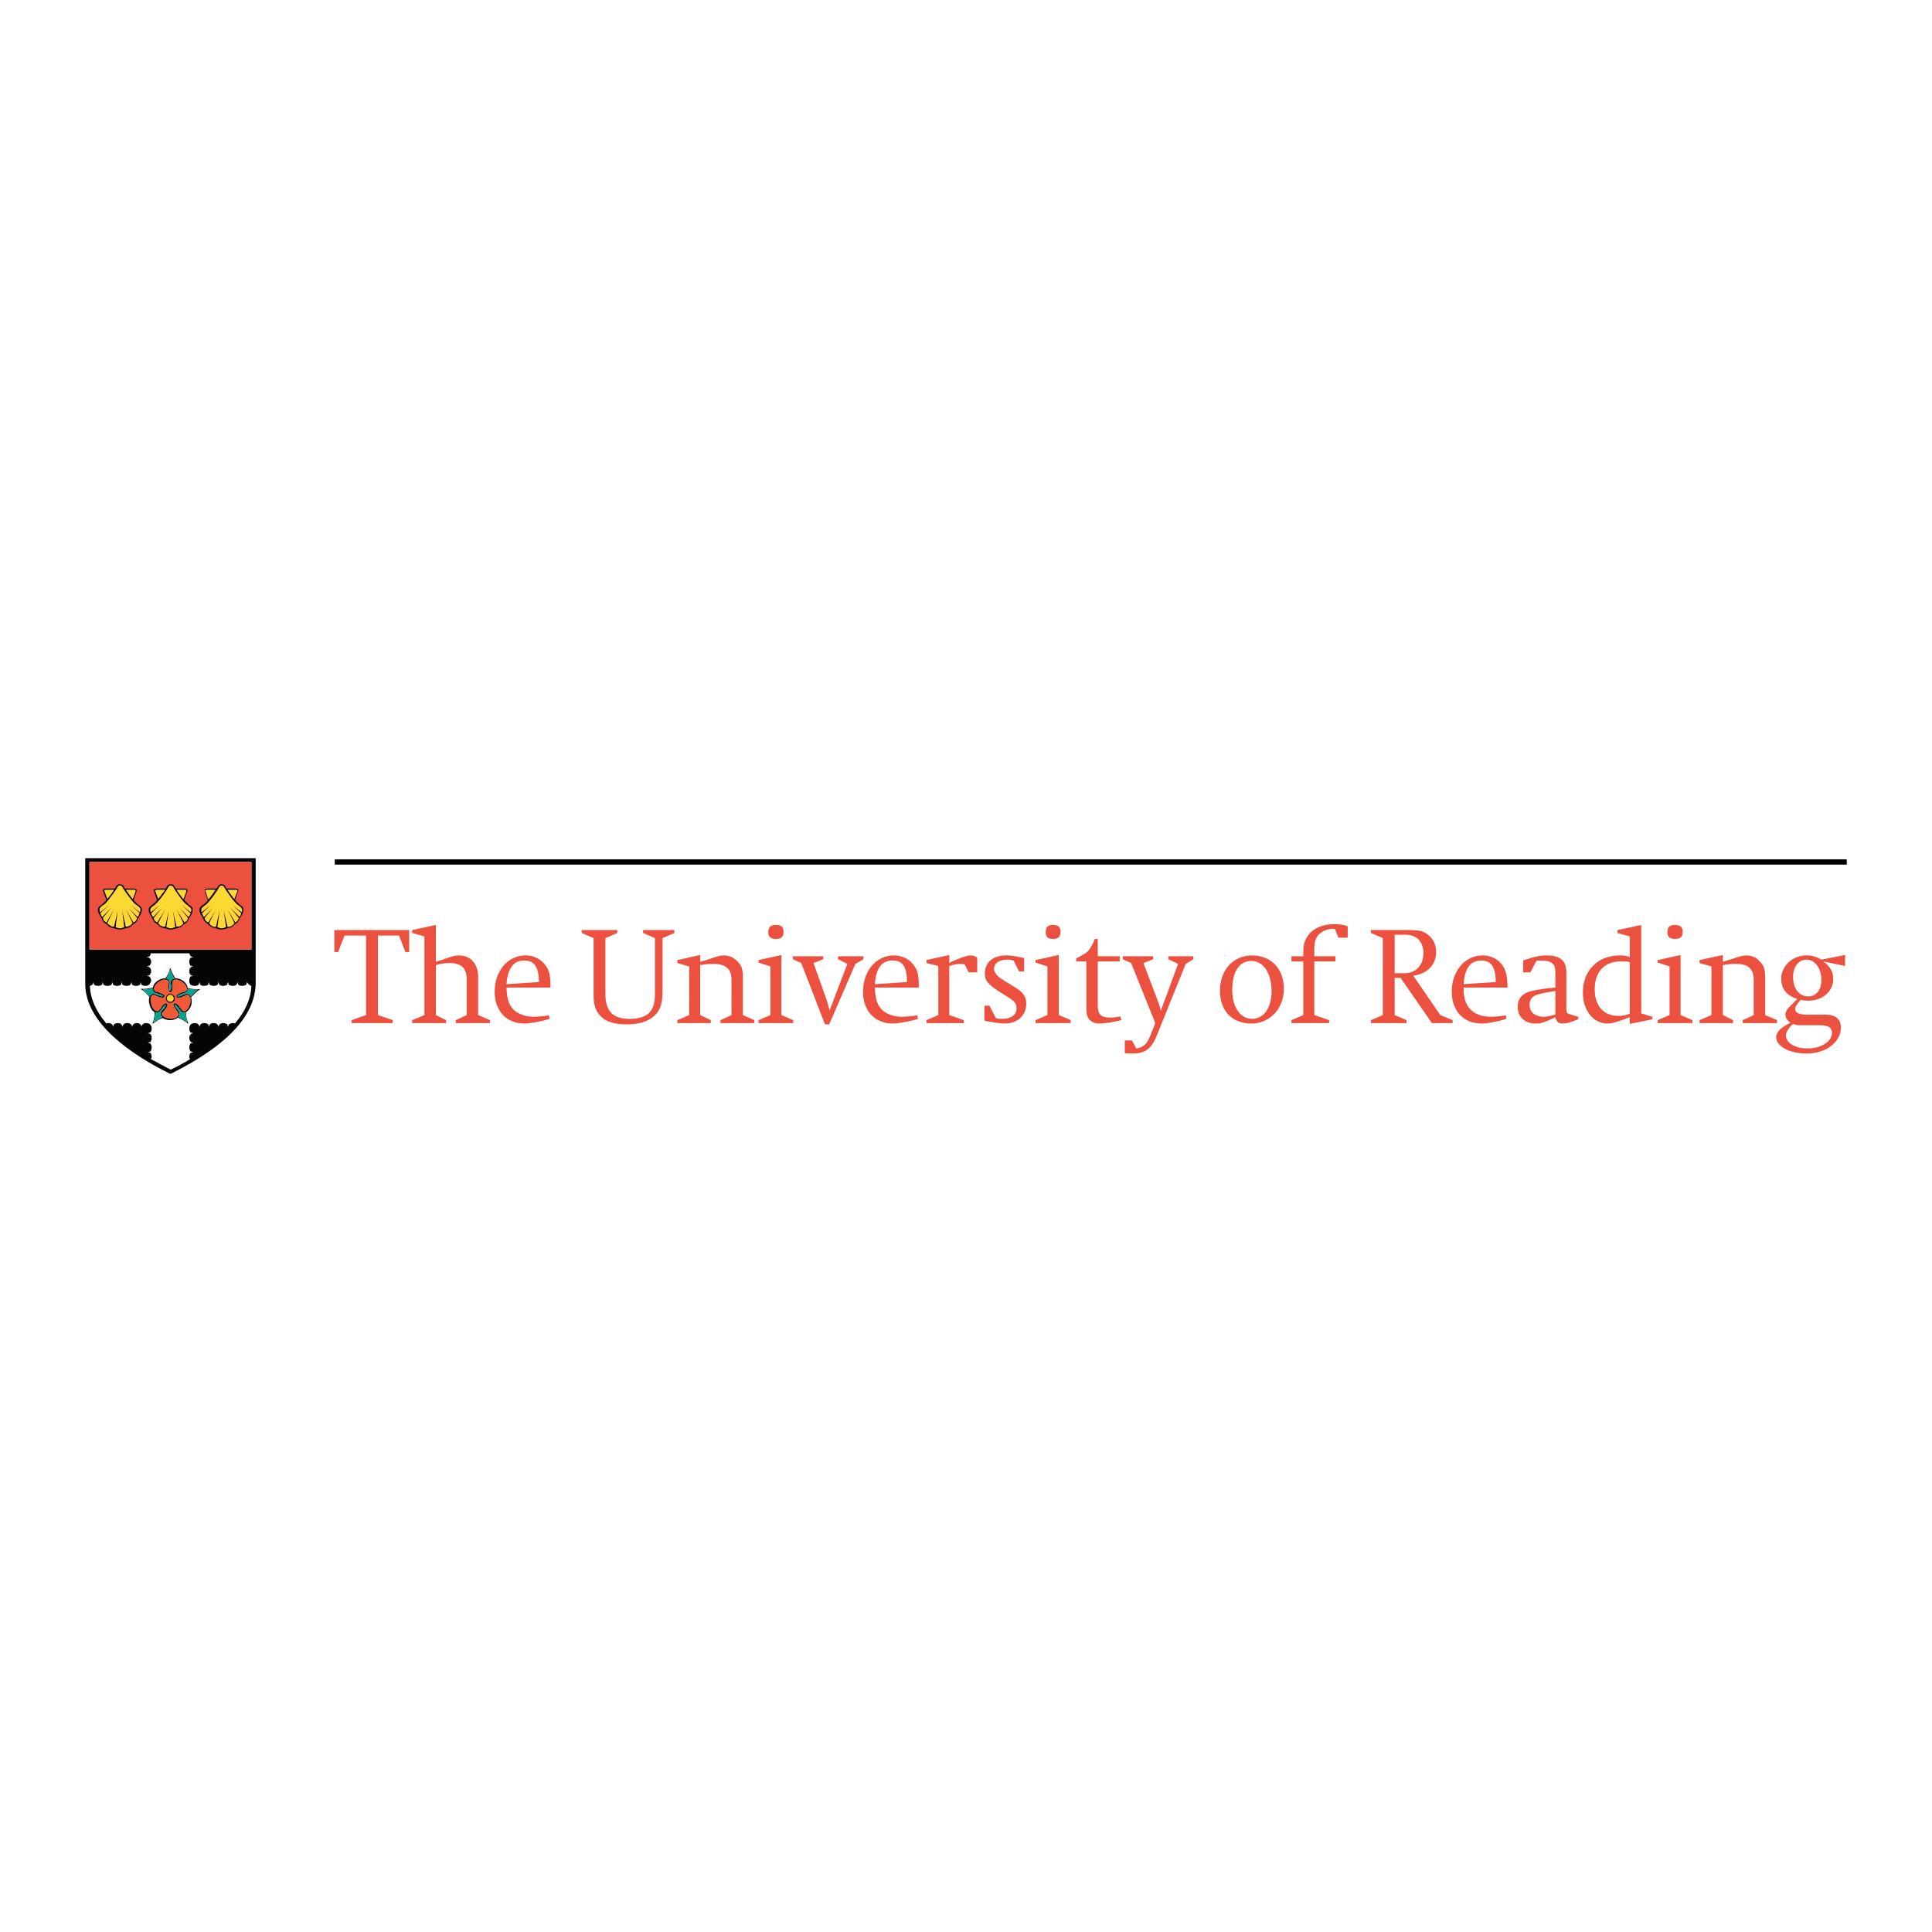 <?xml version="1.0" encoding="utf-8"?>
<!-- Generator: Adobe Illustrator 13.0.0, SVG Export Plug-In . SVG Version: 6.00 Build 14948)  -->
<!DOCTYPE svg PUBLIC "-//W3C//DTD SVG 1.0//EN" "http://www.w3.org/TR/2001/REC-SVG-20010904/DTD/svg10.dtd">
<svg version="1.0" id="Layer_1" xmlns="http://www.w3.org/2000/svg" xmlns:xlink="http://www.w3.org/1999/xlink" x="0px" y="0px"
	 width="192.756px" height="192.756px" viewBox="0 0 192.756 192.756" enable-background="new 0 0 192.756 192.756"
	 xml:space="preserve">
<g>
	<polygon fill-rule="evenodd" clip-rule="evenodd" fill="#FFFFFF" points="0,0 192.756,0 192.756,192.756 0,192.756 0,0 	"/>
	<polygon fill-rule="evenodd" clip-rule="evenodd" fill="#EB513E" points="36.522,101.273 36.522,93.34 34.371,93.34 33.737,94.985 
		33.357,94.985 33.357,92.791 40.826,92.791 40.826,94.985 40.447,94.985 39.814,93.34 37.704,93.34 37.704,101.273 39.181,101.779 
		39.181,102.074 35.088,102.074 35.088,101.779 36.522,101.273 	"/>
	<path fill-rule="evenodd" clip-rule="evenodd" fill="#EB513E" d="M41.122,102.074v-0.295l1.224-0.506v-7.849l-1.224-0.338v-0.295
		l2.363-0.506v3.671l0.253-0.084l0.548-0.169c0.802-0.295,1.139-0.379,1.519-0.379c1.139,0,1.899,0.844,1.899,2.11v3.84l1.182,0.506
		v0.295h-3.418v-0.295l1.097-0.506V97.77c0-1.181-0.506-1.687-1.772-1.687c-0.464,0-0.971,0.084-1.308,0.211v4.98l1.013,0.506v0.295
		H41.122L41.122,102.074z"/>
	<path fill-rule="evenodd" clip-rule="evenodd" fill="#EB513E" d="M54.92,98.529h-4.388c0.042,1.182,0.253,1.857,0.886,2.363
		c0.464,0.338,1.097,0.549,1.815,0.549c0.337,0,0.97-0.043,1.435-0.127l0.084-0.041l0.084,0.379
		c-0.802,0.254-1.941,0.465-2.532,0.465c-1.772,0-2.954-1.266-2.954-3.166c0-2.067,1.308-3.628,3.081-3.628
		c1.139,0,2.067,0.717,2.363,1.729C54.878,97.475,54.92,97.686,54.92,98.529L54.92,98.529z M53.781,97.98
		c-0.042-1.518-0.464-2.151-1.477-2.151c-1.055,0-1.646,0.759-1.772,2.362L53.781,97.98L53.781,97.98z"/>
	<path fill-rule="evenodd" clip-rule="evenodd" fill="#EB513E" d="M58.042,93.086v-0.295h3.544v0.295l-1.182,0.506v5.612
		c0,1.688,0.76,2.447,2.405,2.447c1.772,0,2.532-0.717,2.532-2.404v-5.655l-1.182-0.506v-0.295h3.123v0.295l-1.182,0.506v5.358
		c0,1.352-0.337,2.152-1.224,2.701c-0.633,0.379-1.308,0.549-2.321,0.549c-1.055,0-1.73-0.17-2.321-0.549
		c-0.717-0.549-1.013-1.182-1.013-2.363v-5.696L58.042,93.086L58.042,93.086z"/>
	<path fill-rule="evenodd" clip-rule="evenodd" fill="#EB513E" d="M67.579,102.074v-0.295l1.181-0.506V96.42l-1.181-0.337v-0.295
		l2.278-0.506v0.675l0.295-0.084c0.211-0.042,0.422-0.127,0.675-0.211c0.759-0.253,1.055-0.337,1.393-0.337
		c0.548,0,1.013,0.211,1.392,0.632c0.38,0.38,0.507,0.76,0.507,1.562v3.756l1.139,0.506v0.295h-3.376v-0.295l1.097-0.506V97.77
		c0-1.096-0.548-1.603-1.814-1.603c-0.422,0-0.886,0.042-1.308,0.126v4.98l1.055,0.506v0.295H67.579L67.579,102.074z"/>
	<path fill-rule="evenodd" clip-rule="evenodd" fill="#EB513E" d="M75.681,102.074v-0.295l1.182-0.506V96.42l-1.182-0.38v-0.253
		l2.279-0.506v5.993l1.181,0.506v0.295H75.681L75.681,102.074z M76.651,93.002c0-0.506,0.253-0.717,0.759-0.717
		c0.549,0,0.76,0.211,0.76,0.675c0,0.506-0.211,0.717-0.76,0.717C76.904,93.677,76.651,93.466,76.651,93.002L76.651,93.002z"/>
	<path fill-rule="evenodd" clip-rule="evenodd" fill="#EB513E" d="M82.306,102.201l-2.363-6.119l-0.844-0.38v-0.295h3.038v0.295
		l-0.971,0.38l1.14,3.207c0.253,0.676,0.295,0.887,0.464,1.52l1.772-4.642l-0.928-0.464v-0.295h2.532v0.295l-0.802,0.464
		l-2.616,6.034H82.306L82.306,102.201z"/>
	<path fill-rule="evenodd" clip-rule="evenodd" fill="#EB513E" d="M91.673,98.529h-4.388c0.042,1.182,0.253,1.857,0.886,2.363
		c0.464,0.338,1.055,0.549,1.814,0.549c0.337,0,0.971-0.043,1.435-0.127l0.084-0.041l0.084,0.379
		c-0.801,0.254-1.941,0.465-2.531,0.465c-1.772,0-2.954-1.266-2.954-3.166c0-2.067,1.308-3.628,3.08-3.628
		c1.139,0,2.068,0.717,2.363,1.729C91.631,97.475,91.673,97.686,91.673,98.529L91.673,98.529z M90.492,97.98
		c0-1.518-0.422-2.151-1.435-2.151c-1.097,0-1.646,0.759-1.772,2.362L90.492,97.98L90.492,97.98z"/>
	<path fill-rule="evenodd" clip-rule="evenodd" fill="#EB513E" d="M92.433,102.074v-0.295l1.182-0.506v-4.896l-1.182-0.295v-0.295
		l2.279-0.506v0.802l0.211-0.127c0.97-0.421,1.561-0.632,1.941-0.632c0.211,0,0.422,0.084,0.633,0.211v1.477h-0.844l-0.422-0.802
		c-0.169-0.042-0.338-0.042-0.422-0.042c-0.337,0-0.717,0.084-1.097,0.211v4.896l1.435,0.506v0.295H92.433L92.433,102.074z"/>
	<path fill-rule="evenodd" clip-rule="evenodd" fill="#EB513E" d="M98.214,101.82v-1.477h0.506l0.633,1.225
		c0.254,0.084,0.338,0.084,0.591,0.084c0.929,0,1.478-0.379,1.478-1.055c0-0.422-0.169-0.676-0.76-1.055l-1.267-0.803
		c-0.844-0.59-1.139-0.928-1.139-1.604c0-1.097,0.802-1.813,2.109-1.813c0.465,0,1.013,0.084,1.772,0.253h0.042v1.35h-0.506
		l-0.549-1.097c-0.253-0.042-0.338-0.085-0.591-0.085c-0.844,0-1.351,0.338-1.351,0.929c0,0.379,0.296,0.717,0.887,1.096
		l1.097,0.676c0.929,0.549,1.224,0.971,1.224,1.688c0,1.182-0.886,1.984-2.151,1.984c-0.422,0-1.224-0.127-1.899-0.254
		L98.214,101.82L98.214,101.82z"/>
	<path fill-rule="evenodd" clip-rule="evenodd" fill="#EB513E" d="M103.319,102.074v-0.295l1.182-0.506V96.42l-1.182-0.38v-0.253
		l2.321-0.506v5.993l1.181,0.506v0.295H103.319L103.319,102.074z M104.332,93.002c0-0.506,0.211-0.717,0.718-0.717
		c0.548,0,0.759,0.211,0.759,0.675c0,0.506-0.211,0.717-0.759,0.717C104.543,93.677,104.332,93.466,104.332,93.002L104.332,93.002z"
		/>
	<path fill-rule="evenodd" clip-rule="evenodd" fill="#EB513E" d="M108.383,95.914h-1.013v-0.295
		c0.507-0.253,1.013-0.549,1.182-0.718c0.042-0.042,0.127-0.168,0.295-0.422c0.127-0.211,0.254-0.464,0.338-0.675
		c0,0,0-0.084,0.042-0.127h0.296v1.73h2.193v0.507h-2.193v4.389c0,0.885,0.295,1.223,1.224,1.223c0.38,0,0.675-0.041,1.013-0.127
		l0.126,0.381c-0.844,0.211-1.771,0.338-2.151,0.338c-0.887,0-1.351-0.465-1.351-1.436V95.914L108.383,95.914z"/>
	<path fill-rule="evenodd" clip-rule="evenodd" fill="#EB513E" d="M115.261,102.074l-2.405-5.992l-0.844-0.38v-0.295h3.038v0.295
		l-0.971,0.38l1.267,3.333c0.042,0.084,0.084,0.254,0.168,0.465c0.169,0.422,0.211,0.547,0.296,0.971l1.729-4.685l-0.97-0.464
		v-0.295h2.489v0.295l-0.76,0.464l-2.911,7.216c-0.507,1.266-1.182,1.73-2.405,1.73c-0.211,0-0.507,0-0.718-0.043h-0.042v-1.266
		h0.718l0.422,0.801l0.253-0.041c0.591-0.211,0.844-0.465,1.182-1.309L115.261,102.074L115.261,102.074z"/>
	<path fill-rule="evenodd" clip-rule="evenodd" fill="#EB513E" d="M121.717,98.867c0-2.109,1.309-3.544,3.249-3.544
		c1.899,0.042,3.123,1.35,3.123,3.333c0,1.984-1.393,3.461-3.249,3.461C122.94,102.117,121.717,100.852,121.717,98.867
		L121.717,98.867z M122.94,98.783c0,1.688,0.802,2.869,1.983,2.869s1.941-1.139,1.941-2.742c0-1.814-0.802-3.039-2.025-3.039
		C123.658,95.872,122.94,96.926,122.94,98.783L122.94,98.783z"/>
	<path fill-rule="evenodd" clip-rule="evenodd" fill="#EB513E" d="M131.127,95.914v5.359l1.477,0.506v0.295h-3.756v-0.295
		l1.182-0.506v-5.359h-1.182v-0.507h1.182v-0.548c0-1.604,1.224-2.658,3.123-2.658c0.506,0,1.013,0.084,1.308,0.21v1.14h-0.928
		l-0.338-0.844c-0.084-0.042-0.169-0.042-0.211-0.042c-0.464,0-0.929,0.169-1.224,0.422c-0.422,0.295-0.633,0.76-0.633,1.562v0.759
		h2.109v0.507H131.127L131.127,95.914z"/>
	<path fill-rule="evenodd" clip-rule="evenodd" fill="#EB513E" d="M139.144,97.559v3.715l1.182,0.506v0.295h-3.544v-0.295
		l1.182-0.506v-7.681l-1.182-0.506v-0.295h3.713c1.14,0,1.52,0.084,2.025,0.506c0.507,0.422,0.76,0.971,0.76,1.688
		c0,1.266-0.844,2.151-2.278,2.362l2.7,3.926l1.224,0.506v0.295h-2.067l-3.123-4.516H139.144L139.144,97.559z M139.144,97.096h1.014
		c1.097,0,1.856-0.802,1.856-1.984c0-1.181-0.676-1.856-1.814-1.856h-1.056V97.096L139.144,97.096z"/>
	<path fill-rule="evenodd" clip-rule="evenodd" fill="#EB513E" d="M150.41,98.529h-4.388c0,1.182,0.253,1.857,0.886,2.363
		c0.422,0.338,1.055,0.549,1.814,0.549c0.295,0,0.971-0.043,1.435-0.127l0.084-0.041l0.043,0.379
		c-0.76,0.254-1.899,0.465-2.49,0.465c-1.771,0-2.953-1.266-2.953-3.166c0-2.067,1.308-3.628,3.08-3.628
		c1.14,0,2.067,0.717,2.32,1.729C150.368,97.475,150.368,97.686,150.41,98.529L150.41,98.529z M149.229,97.98
		c0-1.518-0.465-2.151-1.436-2.151c-1.097,0-1.646,0.759-1.771,2.362L149.229,97.98L149.229,97.98z"/>
	<path fill-rule="evenodd" clip-rule="evenodd" fill="#EB513E" d="M151.972,97.011v-1.224h0.127
		c0.928-0.337,1.604-0.464,2.236-0.464c1.308,0,1.94,0.548,1.94,1.646v3.713c0,0.379,0.043,0.422,0.465,0.549l0.717,0.211v0.254
		l-0.928,0.336c-0.169,0.043-0.465,0.086-0.634,0.086c-0.421,0-0.59-0.17-0.717-0.633l-0.253,0.125l-0.465,0.211
		c-0.337,0.127-0.548,0.211-0.59,0.211c-0.211,0.086-0.422,0.086-0.676,0.086c-1.055,0-1.772-0.676-1.772-1.646
		c0-0.844,0.465-1.393,1.393-1.604c0.507-0.127,1.393-0.252,2.363-0.338v-1.519c0-0.886-0.38-1.181-1.477-1.181
		c-0.169,0-0.212,0-0.422,0.042l-0.591,1.139H151.972L151.972,97.011z M155.179,98.867c-0.591,0.084-1.013,0.17-1.562,0.295
		c-0.717,0.17-1.013,0.508-1.013,1.098c0,0.717,0.549,1.182,1.393,1.182c0.296,0,0.507-0.043,0.971-0.168l0.211-0.043V98.867
		L155.179,98.867z"/>
	<path fill-rule="evenodd" clip-rule="evenodd" fill="#EB513E" d="M162.605,102.158v-0.674c-1.309,0.506-1.772,0.633-2.236,0.633
		c-1.393,0-2.447-1.309-2.447-3.08c0-2.195,1.477-3.714,3.671-3.714c0.464,0,0.675,0.042,1.013,0.168v-2.067l-1.224-0.338v-0.295
		l2.362-0.506v8.819l1.098,0.338v0.254L162.605,102.158L162.605,102.158z M162.605,95.998c-0.253-0.084-0.507-0.084-0.887-0.084
		c-1.646,0-2.615,1.055-2.615,2.785c0,1.645,0.886,2.658,2.362,2.658c0.338,0,0.676-0.043,1.14-0.211V95.998L162.605,95.998z"/>
	<path fill-rule="evenodd" clip-rule="evenodd" fill="#EB513E" d="M165.391,102.074v-0.295l1.182-0.506V96.42l-1.182-0.38v-0.253
		l2.278-0.506v5.993l1.182,0.506v0.295H165.391L165.391,102.074z M166.361,93.002c0-0.506,0.211-0.717,0.717-0.717
		c0.591,0,0.802,0.211,0.802,0.675c0,0.506-0.211,0.717-0.76,0.717C166.572,93.677,166.361,93.466,166.361,93.002L166.361,93.002z"
		/>
	<path fill-rule="evenodd" clip-rule="evenodd" fill="#EB513E" d="M169.567,102.074v-0.295l1.182-0.506V96.42l-1.182-0.337v-0.295
		l2.321-0.506v0.675l0.253-0.084c0.211-0.042,0.464-0.127,0.718-0.211c0.717-0.253,1.013-0.337,1.392-0.337
		c0.549,0,1.014,0.211,1.351,0.632c0.38,0.38,0.507,0.76,0.507,1.562v3.756l1.182,0.506v0.295h-3.418v-0.295l1.097-0.506V97.77
		c0-1.096-0.549-1.603-1.772-1.603c-0.464,0-0.928,0.042-1.308,0.126v4.98l1.013,0.506v0.295H169.567L169.567,102.074z"/>
	<path fill-rule="evenodd" clip-rule="evenodd" fill="#EB513E" d="M184.083,95.281v1.097l-2.194-0.464
		c0.676,0.464,1.013,1.012,1.013,1.771c0,1.225-1.055,2.152-2.489,2.152c-0.253,0-0.422,0-0.76-0.084
		c-0.379,0.422-0.548,0.717-0.548,0.928c0,0.338,0.38,0.549,1.097,0.549h1.856c1.098,0,1.604,0.422,1.604,1.309
		c0,1.434-1.477,2.574-3.418,2.574c-1.688,0-3.038-0.719-3.038-1.646c0-0.506,0.507-0.971,1.435-1.436
		c-0.38-0.252-0.506-0.506-0.506-0.801s0.169-0.59,0.76-1.139l0.253-0.254l0.168-0.168c-1.055-0.338-1.603-1.014-1.603-2.025
		c0-1.267,1.139-2.321,2.489-2.321c0.591,0,1.013,0.126,1.519,0.421L184.083,95.281L184.083,95.281z M178.894,97.434
		c0,1.182,0.591,1.982,1.519,1.982c0.76,0,1.308-0.633,1.308-1.646c0-1.139-0.632-2.025-1.477-2.025
		C179.441,95.745,178.894,96.462,178.894,97.434L178.894,97.434z M178.894,102.158c-0.38,0.297-0.718,0.844-0.718,1.141
		c0,0.758,0.929,1.307,2.152,1.307c1.35,0,2.447-0.674,2.447-1.561c0-0.549-0.38-0.76-1.309-0.76h-1.982
		C179.23,102.285,179.146,102.242,178.894,102.158L178.894,102.158z"/>
	<path fill-rule="evenodd" clip-rule="evenodd" fill="#040606" d="M8.504,85.618V98.15c0,3.924,4.558,7.047,8.397,8.945l0.127,0.043
		l0.084-0.043c5.57-2.785,8.355-5.781,8.397-8.988v-12.49H8.504L8.504,85.618z M8.926,85.998h16.161c0,0,0,5.274,0,8.735H8.926
		V85.998L8.926,85.998z M23.23,102.074c-0.168,0-0.295,0.043-0.422,0.168c0,0-0.042,0.17-0.084,0.213
		c0-0.043-0.042-0.213-0.042-0.254c-0.127-0.084-0.253-0.127-0.422-0.127c-0.168,0-0.295,0.043-0.38,0.168
		c-0.042,0-0.042,0.17-0.084,0.213c0-0.043-0.042-0.213-0.084-0.213c-0.084-0.125-0.211-0.168-0.38-0.168
		c-0.168,0-0.337,0.043-0.422,0.168c-0.042,0-0.042,0.17-0.084,0.213c0-0.043-0.042-0.213-0.042-0.254
		c-0.126-0.084-0.253-0.127-0.422-0.127c-0.169,0-0.295,0.043-0.38,0.168c-0.042,0-0.042,0.17-0.084,0.213
		c0-0.043-0.042-0.213-0.084-0.213c-0.084-0.125-0.211-0.168-0.379-0.168c-0.169,0-0.338,0.043-0.422,0.168
		c-0.126,0.127-0.126,0.297-0.126,0.338c0,0.043,0,0.043,0,0.043c0,0.168,0.042,0.295,0.126,0.379
		c0.042,0.043,0.211,0.043,0.253,0.086c-0.042,0-0.211,0.041-0.211,0.084c-0.127,0.084-0.169,0.211-0.169,0.379
		c0,0.17,0.042,0.295,0.169,0.422c0,0,0.168,0.043,0.211,0.043c-0.042,0.041-0.211,0.041-0.253,0.084
		c-0.084,0.127-0.126,0.254-0.126,0.381c0,0.168,0.042,0.295,0.126,0.42c0.042,0,0.211,0.043,0.253,0.086
		c-0.042,0-0.211,0.041-0.211,0.041c-0.127,0.086-0.169,0.254-0.169,0.422c0,0.086,0.042,0.17,0.084,0.211
		c-0.591,0.381-1.224,0.719-1.941,1.055c-0.633-0.336-1.308-0.674-1.983-1.055c0.042-0.084,0.084-0.125,0.084-0.211
		c0-0.168-0.042-0.295-0.127-0.422c-0.042,0-0.211-0.041-0.253-0.041c0.042-0.043,0.211-0.043,0.253-0.086
		c0.084-0.084,0.127-0.252,0.127-0.379c0-0.168-0.042-0.295-0.127-0.422c-0.042,0-0.211-0.043-0.253-0.084
		c0.042,0,0.211-0.043,0.253-0.043c0.084-0.127,0.127-0.252,0.127-0.422c0-0.168-0.042-0.295-0.127-0.379
		c-0.042-0.043-0.211-0.084-0.253-0.084c0.042-0.043,0.211-0.043,0.253-0.086c0.084-0.084,0.127-0.211,0.127-0.379c0,0,0,0,0-0.043
		c0-0.041,0-0.211-0.127-0.338c-0.084-0.125-0.253-0.168-0.421-0.168c-0.169,0-0.295,0.043-0.38,0.168
		c-0.042,0-0.084,0.17-0.084,0.213c0-0.043-0.042-0.213-0.084-0.213c-0.084-0.125-0.211-0.168-0.38-0.168s-0.295,0.043-0.38,0.168
		c-0.042,0-0.084,0.17-0.084,0.213c-0.042-0.043-0.042-0.213-0.084-0.213c-0.084-0.125-0.253-0.168-0.422-0.168
		s-0.295,0.043-0.38,0.168c-0.042,0-0.084,0.17-0.084,0.213c-0.042-0.043-0.042-0.213-0.084-0.213
		c-0.084-0.125-0.211-0.168-0.38-0.168c-0.168,0-0.295,0.043-0.422,0.168c0,0-0.042,0.17-0.042,0.213
		c-0.042-0.043-0.042-0.213-0.084-0.213c-0.084-0.125-0.253-0.168-0.422-0.168c-0.084,0-0.126,0-0.169,0.043
		c-0.971-1.141-1.604-2.406-1.646-3.756c0.126-0.043,0.211-0.084,0.253-0.127c0.042-0.043,0.084-0.211,0.084-0.254
		c0,0.043,0.042,0.211,0.084,0.254c0.084,0.084,0.211,0.127,0.38,0.127c0.168,0,0.295-0.043,0.422-0.127
		c0-0.043,0.042-0.211,0.042-0.254c0.042,0.043,0.042,0.211,0.084,0.254c0.084,0.084,0.253,0.127,0.422,0.127
		c0.168,0,0.295-0.043,0.379-0.127c0.042-0.043,0.084-0.211,0.084-0.254c0.042,0.043,0.042,0.211,0.084,0.254
		c0.084,0.084,0.211,0.127,0.379,0.127c0.169,0,0.295-0.043,0.422-0.127c0-0.043,0.042-0.211,0.042-0.254
		c0.042,0.043,0.042,0.211,0.084,0.254c0.084,0.084,0.253,0.127,0.422,0.127c0.169,0,0.295-0.043,0.38-0.127
		c0.042-0.043,0.084-0.211,0.084-0.254c0.042,0.043,0.042,0.211,0.084,0.254c0.084,0.084,0.211,0.127,0.38,0.127
		c0.169,0,0.295-0.043,0.422-0.127c0-0.043,0.042-0.211,0.042-0.254c0.042,0.043,0.042,0.211,0.084,0.254
		c0.084,0.084,0.253,0.127,0.422,0.127c0.38,0,0.506-0.338,0.548-0.506l0,0c0-0.17-0.084-0.338-0.168-0.422
		c-0.042-0.043-0.211-0.043-0.253-0.086c0.042,0,0.211-0.041,0.253-0.041c0.084-0.127,0.168-0.254,0.168-0.422
		c0-0.169-0.084-0.295-0.168-0.38c-0.042-0.042-0.211-0.084-0.253-0.084c0.042-0.042,0.211-0.042,0.253-0.084
		c0.084-0.084,0.168-0.211,0.168-0.38c0-0.168-0.084-0.295-0.168-0.379c-0.042-0.042-0.211-0.084-0.253-0.084
		c0.042-0.042,0.211-0.042,0.253-0.084c0.084-0.084,0.126-0.168,0.126-0.295h3.84c0.042,0.127,0.084,0.211,0.169,0.295
		c0,0.042,0.168,0.042,0.211,0.084c-0.042,0-0.211,0.042-0.253,0.084c-0.084,0.084-0.126,0.211-0.126,0.379
		c0,0.169,0.042,0.295,0.126,0.38c0.042,0.042,0.211,0.042,0.253,0.084c-0.042,0-0.211,0.042-0.211,0.084
		c-0.127,0.084-0.169,0.211-0.169,0.38c0,0.168,0.042,0.295,0.169,0.422c0,0,0.168,0.041,0.211,0.041
		c-0.042,0.043-0.211,0.043-0.253,0.086c-0.084,0.084-0.126,0.252-0.126,0.422l0,0c0,0.041,0,0.252,0.126,0.379
		c0.084,0.084,0.253,0.127,0.422,0.127c0.168,0,0.295-0.043,0.379-0.127c0.042-0.043,0.084-0.211,0.084-0.254
		c0.042,0.043,0.042,0.211,0.084,0.254c0.084,0.084,0.211,0.127,0.38,0.127c0.168,0,0.295-0.043,0.422-0.127
		c0-0.043,0.042-0.211,0.042-0.254c0.042,0.043,0.042,0.211,0.084,0.254c0.126,0.084,0.253,0.127,0.422,0.127
		c0.169,0,0.295-0.043,0.38-0.127c0.042-0.043,0.084-0.211,0.084-0.254c0.042,0.043,0.042,0.211,0.084,0.254
		c0.085,0.084,0.211,0.127,0.38,0.127c0.169,0,0.295-0.043,0.422-0.127c0-0.043,0.042-0.211,0.084-0.254
		c0,0.043,0.042,0.211,0.042,0.254c0.126,0.084,0.253,0.127,0.422,0.127c0.169,0,0.295-0.043,0.38-0.127
		c0.042-0.043,0.084-0.211,0.084-0.254c0.042,0.043,0.042,0.211,0.085,0.254c0.084,0.084,0.21,0.127,0.379,0.127
		s0.295-0.043,0.422-0.127c0.042-0.043,0.042-0.211,0.084-0.254c0.042,0.127,0.211,0.338,0.422,0.381
		c-0.042,1.266-0.591,2.531-1.646,3.756C23.399,102.074,23.315,102.074,23.23,102.074L23.23,102.074z"/>
	
		<path fill-rule="evenodd" clip-rule="evenodd" fill="#F15A37" stroke="#000000" stroke-width="1.640000e-04" stroke-miterlimit="2.613" d="
		M18.969,100.176c-0.126,0.379-0.338,0.717-0.591,0.717c-0.126,0-0.168-0.041-0.211-0.084c-0.042-0.043-0.084-0.084-0.126-0.168
		c-0.042-0.043-0.084-0.127-0.169-0.213c-0.042-0.084-0.337-0.422-0.506-0.295s0.084,0.422,0.169,0.508
		c0.042,0.084,0.084,0.168,0.126,0.211c0.084,0.084,0.084,0.125,0.126,0.209c0.042,0.043,0.084,0.086,0.042,0.17
		c-0.084,0.295-0.464,0.422-0.802,0.422c-0.422-0.043-0.802-0.211-0.886-0.422c0-0.127,0-0.17,0.042-0.211
		c0.084-0.084,0.084-0.084,0.169-0.168c0.042-0.043,0.084-0.127,0.169-0.211c0.042-0.086,0.295-0.381,0.126-0.508
		c-0.169-0.127-0.422,0.211-0.506,0.295c-0.042,0.086-0.084,0.17-0.126,0.213c-0.084,0.084-0.084,0.125-0.127,0.168
		c-0.042,0.043-0.084,0.084-0.211,0.084c-0.253,0-0.506-0.338-0.591-0.717c-0.084-0.381-0.126-0.76,0.127-0.887
		c0.084-0.041,0.168-0.041,0.211-0.041c0.084,0.041,0.126,0.084,0.211,0.125c0.042,0,0.126,0.043,0.211,0.086
		c0.126,0.041,0.506,0.168,0.549-0.043c0.084-0.168-0.295-0.295-0.38-0.338c-0.127-0.041-0.211-0.084-0.253-0.084
		c-0.084-0.043-0.126-0.043-0.211-0.043c-0.084-0.041-0.126-0.084-0.169-0.168c-0.084-0.295,0.127-0.592,0.422-0.803
		c0.337-0.252,0.759-0.336,0.928-0.168c0.084,0.043,0.126,0.127,0.126,0.168c0,0.086-0.042,0.127-0.042,0.254
		c0,0.043,0,0.127,0,0.211c0,0.127,0,0.549,0.211,0.549c0.168,0,0.168-0.422,0.168-0.549c0-0.084,0-0.168,0-0.211
		c0-0.127,0-0.168,0-0.254c0-0.041,0-0.125,0.084-0.168c0.169-0.168,0.591-0.084,0.929,0.168c0.295,0.211,0.506,0.508,0.421,0.803
		c-0.042,0.084-0.084,0.127-0.126,0.168c-0.085,0-0.127,0-0.253,0.043c-0.042,0-0.126,0.043-0.211,0.084
		c-0.126,0.043-0.506,0.17-0.422,0.381c0.042,0.168,0.422,0.041,0.548,0c0.084-0.043,0.168-0.086,0.211-0.086
		c0.127-0.041,0.127-0.084,0.211-0.125c0.084,0,0.126,0,0.211,0.041C19.053,99.416,19.053,99.795,18.969,100.176L18.969,100.176z"/>
	<path fill-rule="evenodd" clip-rule="evenodd" d="M19.981,98.699c-0.464,0-0.844,0-1.266-0.127c0-0.254-0.21-0.549-0.464-0.717
		c-0.211-0.17-0.506-0.254-0.76-0.254c-0.168-0.254-0.38-0.633-0.506-1.055c-0.084,0.422-0.253,0.717-0.464,1.055
		c-0.253,0-0.549,0.084-0.802,0.254c-0.253,0.168-0.422,0.422-0.464,0.674c-0.337,0.086-0.802,0.17-1.224,0.127
		c0.38,0.254,0.633,0.506,0.886,0.803c-0.084,0.211-0.084,0.506,0,0.758c0.084,0.338,0.253,0.635,0.506,0.76
		c0,0.338-0.042,0.76-0.211,1.182c0.337-0.252,0.633-0.463,1.013-0.59c0.211,0.127,0.464,0.211,0.759,0.211
		c0.253,0,0.549-0.084,0.76-0.254c0.295,0.127,0.717,0.338,1.055,0.633c-0.169-0.422-0.253-0.801-0.253-1.182
		c0.253-0.125,0.464-0.422,0.548-0.76c0.042-0.252,0.042-0.506-0.042-0.717C19.306,99.248,19.602,98.91,19.981,98.699L19.981,98.699
		z M16.985,96.758c0,0,0.126,0.379,0.422,0.887c-0.084,0-0.168,0.041-0.253,0.084c-0.042,0.041-0.126,0.168-0.126,0.295
		c0,0.084,0,0.084,0.042,0.211c0,0.084,0,0.254,0,0.295c0,0.17-0.042,0.297-0.084,0.297c-0.084,0-0.084-0.127-0.084-0.297
		c0-0.041,0-0.211,0-0.295c0.042-0.127,0.042-0.127,0.042-0.211c0-0.127-0.084-0.254-0.127-0.295
		c-0.084-0.043-0.126-0.084-0.211-0.084C16.859,97.137,16.985,96.758,16.985,96.758L16.985,96.758z M14.243,98.74
		c0,0,0.422,0,1.013-0.125c0,0.084,0,0.168,0,0.211c0.042,0.084,0.126,0.211,0.253,0.252c0.042,0,0.084,0,0.211,0.043
		c0.042,0.041,0.211,0.084,0.253,0.084c0.169,0.084,0.295,0.127,0.295,0.168c-0.042,0.086-0.168,0.043-0.337,0
		c-0.042-0.041-0.211-0.084-0.295-0.125c-0.126-0.043-0.084-0.043-0.169-0.086c-0.126-0.041-0.253,0-0.337,0.043
		c-0.042,0.043-0.127,0.084-0.169,0.168C14.538,98.951,14.243,98.74,14.243,98.74L14.243,98.74z M15.509,100.977
		c0.084,0.043,0.126,0.043,0.168,0.043c0.084,0,0.169-0.043,0.295-0.127c0.042-0.084,0.042-0.084,0.127-0.168
		c0.042-0.084,0.126-0.211,0.168-0.254c0.127-0.127,0.211-0.254,0.253-0.211c0.042,0.043,0,0.127-0.084,0.254
		c-0.042,0.084-0.169,0.211-0.211,0.252c-0.084,0.086-0.084,0.086-0.126,0.17c-0.084,0.084-0.084,0.211-0.084,0.295
		c0.042,0.084,0.084,0.168,0.168,0.254c-0.506,0.252-0.844,0.506-0.844,0.506S15.466,101.568,15.509,100.977L15.509,100.977z
		 M18.673,101.99c0,0-0.338-0.295-0.886-0.506c0.042-0.086,0.084-0.127,0.127-0.211c0-0.086,0.042-0.213-0.042-0.297
		c-0.042-0.084-0.042-0.084-0.126-0.211c-0.042-0.041-0.126-0.168-0.169-0.211c-0.126-0.168-0.169-0.252-0.126-0.295
		c0.042-0.043,0.169,0.084,0.253,0.211c0.084,0.043,0.169,0.17,0.211,0.254c0.084,0.084,0.084,0.084,0.126,0.168
		c0.084,0.084,0.211,0.127,0.295,0.127c0.042,0,0.084,0,0.127-0.043C18.547,101.568,18.673,101.99,18.673,101.99L18.673,101.99z
		 M18.969,100.176c-0.126,0.379-0.338,0.717-0.591,0.717c-0.126,0-0.168-0.041-0.211-0.084c-0.042-0.043-0.084-0.084-0.126-0.168
		c-0.042-0.043-0.084-0.127-0.169-0.213c-0.042-0.084-0.337-0.422-0.506-0.295s0.084,0.422,0.169,0.508
		c0.042,0.084,0.084,0.168,0.126,0.211c0.084,0.084,0.084,0.125,0.126,0.209c0.042,0.043,0.084,0.086,0.042,0.17
		c-0.084,0.295-0.464,0.422-0.802,0.422c-0.422-0.043-0.802-0.211-0.886-0.422c0-0.127,0-0.17,0.042-0.211
		c0.084-0.084,0.084-0.084,0.169-0.168c0.042-0.043,0.084-0.127,0.169-0.211c0.042-0.086,0.295-0.381,0.126-0.508
		c-0.169-0.127-0.422,0.211-0.506,0.295c-0.042,0.086-0.084,0.17-0.126,0.213c-0.084,0.084-0.084,0.125-0.127,0.168
		c-0.042,0.043-0.084,0.084-0.211,0.084c-0.253,0-0.506-0.338-0.591-0.717c-0.084-0.381-0.126-0.76,0.127-0.887
		c0.084-0.041,0.168-0.041,0.211-0.041c0.084,0.041,0.126,0.084,0.211,0.125c0.042,0,0.126,0.043,0.211,0.086
		c0.126,0.041,0.506,0.168,0.549-0.043c0.084-0.168-0.295-0.295-0.422-0.338c-0.084-0.041-0.168-0.084-0.211-0.084
		c-0.084-0.043-0.126-0.043-0.211-0.043c-0.084-0.041-0.126-0.084-0.169-0.168c-0.084-0.295,0.127-0.592,0.422-0.803
		c0.337-0.252,0.759-0.336,0.928-0.168c0.084,0.043,0.126,0.127,0.126,0.168c0,0.086-0.042,0.127-0.042,0.254
		c0,0.043,0,0.127,0,0.211c0,0.127,0,0.549,0.211,0.549c0.168,0,0.168-0.422,0.168-0.549c0-0.084,0-0.168,0-0.211
		c0-0.127,0-0.168,0-0.254c0-0.041,0-0.125,0.084-0.168c0.169-0.168,0.591-0.084,0.929,0.168c0.295,0.211,0.506,0.508,0.421,0.803
		c-0.042,0.084-0.084,0.127-0.126,0.168c-0.085,0-0.127,0-0.253,0.043c-0.042,0-0.126,0.043-0.211,0.084
		c-0.126,0.043-0.506,0.17-0.422,0.381c0.042,0.168,0.422,0.041,0.548,0c0.084-0.043,0.168-0.086,0.211-0.086
		c0.127-0.041,0.127-0.084,0.211-0.125c0.084,0,0.126,0,0.211,0.041C19.053,99.416,19.053,99.795,18.969,100.176L18.969,100.176z
		 M19.011,99.416c-0.042-0.084-0.084-0.168-0.168-0.211c-0.084-0.043-0.211-0.084-0.337-0.043c-0.085,0.043-0.085,0.043-0.211,0.086
		c-0.042,0.041-0.211,0.084-0.253,0.125c-0.169,0.043-0.295,0.086-0.338,0.043c0-0.084,0.127-0.127,0.295-0.211
		c0.042,0,0.211-0.043,0.253-0.084c0.126-0.043,0.168-0.043,0.211-0.043c0.126-0.041,0.211-0.168,0.253-0.252
		c0-0.043,0-0.086,0-0.17c0.591,0.127,1.013,0.084,1.013,0.084S19.433,98.951,19.011,99.416L19.011,99.416z"/>
	<path fill="none" stroke="#000000" stroke-width="1.640000e-04" stroke-miterlimit="2.613" d="M19.981,98.699
		c-0.464,0-0.844,0-1.266-0.127c0-0.254-0.21-0.549-0.464-0.717c-0.211-0.17-0.506-0.254-0.76-0.254
		c-0.168-0.254-0.38-0.633-0.506-1.055c-0.084,0.422-0.253,0.717-0.464,1.055c-0.253,0-0.549,0.084-0.802,0.254
		c-0.253,0.168-0.422,0.422-0.464,0.674c-0.337,0.086-0.802,0.17-1.224,0.127c0.38,0.254,0.633,0.506,0.886,0.803
		c-0.084,0.211-0.084,0.506,0,0.758c0.084,0.338,0.253,0.635,0.506,0.76c0,0.338-0.042,0.76-0.211,1.182
		c0.337-0.252,0.633-0.463,1.013-0.59c0.211,0.127,0.464,0.211,0.759,0.211c0.253,0,0.549-0.084,0.76-0.254
		c0.295,0.127,0.717,0.338,1.055,0.633c-0.169-0.422-0.253-0.801-0.253-1.182c0.253-0.125,0.464-0.422,0.548-0.76
		c0.042-0.252,0.042-0.506-0.042-0.717C19.306,99.248,19.602,98.91,19.981,98.699L19.981,98.699z M16.985,96.758
		c0,0,0.126,0.379,0.422,0.887c-0.084,0-0.168,0.041-0.253,0.084c-0.042,0.041-0.126,0.168-0.126,0.295
		c0,0.084,0.042,0.084,0.042,0.211c0,0.084,0,0.254,0,0.295c0,0.17-0.042,0.297-0.084,0.297c-0.084,0-0.084-0.127-0.084-0.297
		c0-0.041,0-0.211,0-0.295c0-0.127,0.042-0.127,0.042-0.211c0-0.127-0.084-0.254-0.127-0.295c-0.084-0.043-0.126-0.084-0.211-0.084
		C16.859,97.137,16.985,96.758,16.985,96.758L16.985,96.758z M14.243,98.74c0,0,0.422,0,1.013-0.125c0,0.084,0,0.168,0,0.211
		c0.042,0.084,0.126,0.211,0.253,0.252c0.042,0,0.084,0,0.211,0.043c0.042,0.041,0.211,0.084,0.253,0.084
		c0.169,0.084,0.295,0.127,0.295,0.168c-0.042,0.086-0.168,0.043-0.337,0c-0.042-0.041-0.211-0.084-0.295-0.125
		c-0.126-0.043-0.084-0.043-0.169-0.086c-0.126-0.041-0.253,0-0.337,0.043c-0.042,0.043-0.127,0.084-0.169,0.168
		C14.538,98.951,14.243,98.74,14.243,98.74L14.243,98.74z M15.509,100.977c0.084,0.043,0.126,0.043,0.168,0.043
		c0.084,0,0.169-0.043,0.295-0.127c0.042-0.084,0.042-0.084,0.127-0.168c0.042-0.084,0.126-0.211,0.168-0.254
		c0.127-0.127,0.211-0.254,0.253-0.211c0.042,0.043,0,0.127-0.084,0.254c-0.042,0.084-0.169,0.211-0.211,0.252
		c-0.084,0.086-0.084,0.086-0.126,0.17c-0.084,0.084-0.084,0.211-0.084,0.295c0.042,0.084,0.084,0.168,0.168,0.254
		c-0.506,0.252-0.844,0.506-0.844,0.506S15.466,101.568,15.509,100.977L15.509,100.977z M18.673,101.99c0,0-0.338-0.295-0.886-0.506
		c0.042-0.086,0.084-0.127,0.127-0.211c0-0.086,0.042-0.213-0.042-0.297c-0.042-0.084-0.042-0.084-0.126-0.211
		c-0.042-0.041-0.126-0.168-0.169-0.211c-0.126-0.168-0.169-0.252-0.126-0.295c0.042-0.043,0.169,0.084,0.253,0.211
		c0.084,0.043,0.169,0.17,0.211,0.254c0.084,0.084,0.084,0.084,0.126,0.168c0.084,0.084,0.211,0.127,0.295,0.127
		c0.042,0,0.084,0,0.127-0.043C18.547,101.568,18.673,101.99,18.673,101.99L18.673,101.99z M18.969,100.176
		c-0.126,0.379-0.338,0.717-0.591,0.717c-0.126,0-0.168-0.041-0.211-0.084c-0.042-0.043-0.084-0.084-0.126-0.168
		c-0.042-0.043-0.084-0.127-0.169-0.213c-0.042-0.084-0.337-0.422-0.506-0.295s0.084,0.422,0.169,0.508
		c0.042,0.084,0.084,0.168,0.126,0.211c0.084,0.084,0.084,0.125,0.126,0.209c0.042,0.043,0.084,0.086,0.042,0.17
		c-0.084,0.295-0.464,0.422-0.802,0.422c-0.422-0.043-0.802-0.211-0.886-0.422c0-0.127,0-0.17,0.042-0.211
		c0.084-0.084,0.084-0.084,0.169-0.168c0.042-0.043,0.084-0.127,0.169-0.211c0.042-0.086,0.295-0.381,0.126-0.508
		c-0.169-0.127-0.422,0.211-0.506,0.295c-0.042,0.086-0.084,0.17-0.126,0.213c-0.084,0.084-0.084,0.125-0.127,0.168
		c-0.042,0.043-0.084,0.084-0.211,0.084c-0.253,0-0.506-0.338-0.591-0.717c-0.084-0.381-0.126-0.76,0.127-0.887
		c0.084-0.041,0.168-0.041,0.211-0.041c0.084,0.041,0.126,0.084,0.211,0.125c0.042,0,0.126,0.043,0.211,0.086
		c0.126,0.041,0.506,0.168,0.549-0.043c0.084-0.168-0.295-0.295-0.422-0.338c-0.084-0.041-0.168-0.084-0.211-0.084
		c-0.084-0.043-0.126-0.043-0.211-0.043c-0.084-0.041-0.126-0.084-0.169-0.168c-0.084-0.295,0.127-0.592,0.422-0.803
		c0.337-0.252,0.759-0.336,0.928-0.168c0.084,0.043,0.126,0.127,0.126,0.168c0,0.086-0.042,0.127-0.042,0.254
		c0,0.043,0,0.127,0,0.211c0,0.127,0,0.549,0.211,0.549c0.168,0,0.168-0.422,0.168-0.549c0-0.084,0-0.168,0-0.211
		c0-0.127,0-0.168,0-0.254c0-0.041,0-0.125,0.084-0.168c0.169-0.168,0.591-0.084,0.929,0.168c0.295,0.211,0.506,0.508,0.421,0.803
		c-0.042,0.084-0.084,0.127-0.126,0.168c-0.085,0-0.127,0-0.253,0.043c-0.042,0-0.126,0.043-0.211,0.084
		c-0.126,0.043-0.506,0.17-0.422,0.381c0.042,0.168,0.422,0.041,0.548,0c0.084-0.043,0.168-0.086,0.211-0.086
		c0.127-0.041,0.127-0.084,0.211-0.125c0.084,0,0.126,0,0.211,0.041C19.053,99.416,19.053,99.795,18.969,100.176L18.969,100.176z
		 M19.011,99.416c-0.042-0.084-0.084-0.168-0.168-0.211c-0.084-0.043-0.211-0.084-0.337-0.043c-0.085,0.043-0.085,0.043-0.211,0.086
		c-0.042,0.041-0.211,0.084-0.253,0.125c-0.169,0.043-0.295,0.086-0.338,0.043c0-0.084,0.127-0.127,0.295-0.211
		c0.042,0,0.211-0.043,0.253-0.084c0.126-0.043,0.168-0.043,0.211-0.043c0.126-0.041,0.211-0.168,0.253-0.252
		c0-0.043,0-0.086,0-0.17c0.591,0.127,1.013,0.084,1.013,0.084S19.433,98.951,19.011,99.416L19.011,99.416z"/>
	<path fill-rule="evenodd" clip-rule="evenodd" stroke="#000000" stroke-width="1.640000e-04" stroke-miterlimit="2.613" d="
		M16.985,99.162c-0.253,0-0.422,0.211-0.422,0.465c0,0.211,0.169,0.422,0.422,0.422c0.253,0,0.464-0.211,0.464-0.422
		C17.45,99.373,17.239,99.162,16.985,99.162L16.985,99.162z M16.985,99.965c-0.169,0-0.337-0.17-0.337-0.338
		c0-0.211,0.168-0.338,0.337-0.338c0.211,0,0.338,0.127,0.338,0.338C17.323,99.795,17.196,99.965,16.985,99.965L16.985,99.965z"/>
	<path fill-rule="evenodd" clip-rule="evenodd" fill="#EB513E" d="M8.926,85.998h16.161c0,0,0,5.274,0,8.735H8.926V85.998
		L8.926,85.998z"/>
	
		<path fill-rule="evenodd" clip-rule="evenodd" fill="#040606" stroke="#000000" stroke-width="1.640000e-04" stroke-miterlimit="2.613" d="
		M13.778,90.259c-0.084-0.084-0.168-0.168-0.253-0.253c-0.084-0.042-0.126-0.126-0.211-0.211l0.295-0.802
		c0.042-0.084,0.042-0.169,0-0.253c-0.084-0.085-0.084-0.042-0.211-0.085h-0.928c0,0-0.127-0.169-0.127-0.21
		c-0.084-0.169-0.168-0.211-0.38-0.211c-0.211,0-0.295,0.042-0.379,0.211c0,0.042-0.127,0.21-0.127,0.21h-0.928
		c-0.126,0.042-0.126,0-0.211,0.085c-0.042,0.084-0.042,0.168,0,0.253l0.295,0.802c-0.042,0.084-0.126,0.168-0.211,0.211
		c-0.042,0.084-0.169,0.169-0.253,0.253c-0.169,0.127-0.38,0.253-0.38,0.506c0,0.338,0.253,0.633,0.337,0.802
		c0.084,0.169,0.084,0.211,0.169,0.338c0.084,0.168,0.169,0.168,0.337,0.295c0.169,0.126,0.253,0.253,0.338,0.295
		c0.126,0.042,0.337,0.127,0.506,0.127c0.084,0.042,0.211,0.084,0.295,0.084c0.127,0.042,0.084,0.042,0.211,0.042
		c0.127,0,0.084,0,0.211-0.042c0.084,0,0.211-0.042,0.337-0.084c0.126,0,0.338-0.084,0.464-0.127
		c0.085-0.042,0.169-0.168,0.338-0.295c0.168-0.127,0.253-0.127,0.337-0.295c0.084-0.127,0.084-0.169,0.169-0.338
		c0.084-0.168,0.337-0.464,0.337-0.802C14.158,90.513,13.99,90.386,13.778,90.259L13.778,90.259z M13.399,88.782
		c0.042,0,0.126,0,0.126,0.084c0,0,0,0.042-0.042,0.084l-0.211,0.675l-0.042,0.084c-0.253-0.295-0.506-0.675-0.675-0.929
		C12.724,88.782,13.399,88.782,13.399,88.782L13.399,88.782z M10.445,88.951c-0.042-0.042-0.042-0.084-0.042-0.084
		c0-0.084,0.084-0.084,0.126-0.084c0,0,0.675,0,0.844,0c-0.168,0.253-0.421,0.633-0.675,0.929v-0.084L10.445,88.951L10.445,88.951z
		 M13.947,91.104c-0.084,0.168-0.126,0.295-0.211,0.379l-0.97-0.97l0.928,1.055c-0.042,0.084-0.084,0.211-0.127,0.295
		c-0.084,0.084-0.126,0.084-0.253,0.169l-0.802-1.393l0.717,1.477c-0.126,0.084-0.084,0.126-0.253,0.253
		c-0.168,0.042-0.253,0.084-0.421,0.084l-0.38-1.688l0.211,1.73c-0.127,0.042-0.253,0.127-0.422,0.127
		c-0.168,0-0.253-0.084-0.422-0.127l0.253-1.73l-0.422,1.688c-0.126,0-0.253-0.042-0.379-0.084
		c-0.169-0.126-0.169-0.168-0.295-0.253l0.717-1.477l-0.802,1.393c-0.126-0.084-0.126-0.084-0.253-0.169
		c-0.042-0.084-0.042-0.211-0.084-0.295l0.886-1.055l-0.97,0.97c-0.042-0.084-0.126-0.211-0.169-0.379l0.886-0.844l-0.928,0.76
		c-0.042-0.084-0.042-0.127-0.042-0.211c0-0.211,0.127-0.295,0.295-0.464c0.084-0.042,0.211-0.126,0.295-0.211
		c0.338-0.337,1.055-1.351,1.224-1.646c0.042-0.126,0.127-0.126,0.211-0.126c0.127,0,0.169,0,0.253,0.126
		c0.126,0.295,0.844,1.309,1.182,1.646c0.084,0.084,0.211,0.168,0.295,0.211c0.168,0.169,0.337,0.253,0.295,0.464
		c0,0.084,0,0.126-0.042,0.211l-0.928-0.76L13.947,91.104L13.947,91.104z"/>
	
		<path fill-rule="evenodd" clip-rule="evenodd" fill="#040606" stroke="#000000" stroke-width="1.640000e-04" stroke-miterlimit="2.613" d="
		M18.842,90.259c-0.084-0.084-0.169-0.168-0.253-0.253c-0.084-0.042-0.126-0.126-0.211-0.211l0.295-0.802
		c0.042-0.084,0.042-0.169,0-0.253c-0.084-0.085-0.084-0.042-0.211-0.085h-0.928c0,0-0.084-0.169-0.127-0.21
		c-0.084-0.169-0.168-0.211-0.379-0.211c-0.211,0-0.295,0.042-0.38,0.211c0,0.042-0.126,0.21-0.126,0.21h-0.929
		c-0.084,0.042-0.126,0-0.211,0.085c-0.042,0.084,0,0.168,0,0.253l0.295,0.802c-0.042,0.084-0.126,0.168-0.168,0.211
		c-0.084,0.084-0.211,0.169-0.295,0.253c-0.169,0.127-0.38,0.253-0.38,0.506c0,0.338,0.253,0.633,0.337,0.802
		c0.084,0.169,0.084,0.211,0.169,0.338c0.084,0.168,0.211,0.168,0.337,0.295c0.169,0.126,0.253,0.253,0.38,0.295
		c0.084,0.042,0.295,0.127,0.464,0.127c0.084,0.042,0.211,0.084,0.295,0.084c0.127,0.042,0.127,0.042,0.211,0.042
		c0.126,0,0.126,0,0.211-0.042c0.084,0,0.211-0.042,0.337-0.084c0.126,0,0.338-0.084,0.464-0.127
		c0.084-0.042,0.169-0.168,0.337-0.295c0.169-0.127,0.253-0.127,0.337-0.295c0.084-0.127,0.084-0.169,0.169-0.338
		c0.126-0.168,0.337-0.464,0.337-0.802C19.222,90.513,19.053,90.386,18.842,90.259L18.842,90.259z M18.462,88.782
		c0.084,0,0.126,0,0.126,0.084c0,0,0,0.042,0,0.084l-0.253,0.675l-0.042,0.084c-0.211-0.295-0.506-0.675-0.675-0.929
		C17.787,88.782,18.462,88.782,18.462,88.782L18.462,88.782z M15.509,88.951c0-0.042-0.042-0.084-0.042-0.084
		c0-0.084,0.084-0.084,0.169-0.084c0,0,0.633,0,0.802,0c-0.169,0.253-0.422,0.633-0.675,0.929v-0.084L15.509,88.951L15.509,88.951z
		 M19.011,91.104c-0.084,0.168-0.126,0.295-0.211,0.379l-0.928-0.97l0.886,1.055c-0.042,0.084-0.084,0.211-0.127,0.295
		c-0.084,0.084-0.126,0.084-0.253,0.169l-0.802-1.393l0.717,1.477c-0.126,0.084-0.084,0.126-0.253,0.253
		c-0.126,0.042-0.253,0.084-0.422,0.084l-0.38-1.688l0.211,1.73c-0.126,0.042-0.253,0.127-0.422,0.127
		c-0.169,0-0.253-0.084-0.422-0.127l0.253-1.73l-0.422,1.688c-0.126,0-0.253-0.042-0.38-0.084c-0.169-0.126-0.169-0.168-0.295-0.253
		l0.717-1.477l-0.802,1.393c-0.126-0.084-0.126-0.084-0.211-0.169s-0.084-0.211-0.126-0.295l0.886-1.055l-0.971,0.97
		c-0.042-0.084-0.126-0.211-0.169-0.379l0.886-0.844l-0.928,0.76c-0.042-0.084-0.042-0.127-0.042-0.211
		c0-0.211,0.127-0.295,0.295-0.464c0.127-0.042,0.211-0.126,0.295-0.211c0.38-0.337,1.055-1.351,1.224-1.646
		c0.042-0.126,0.127-0.126,0.211-0.126c0.126,0,0.168,0,0.253,0.126c0.126,0.295,0.844,1.309,1.182,1.646
		c0.084,0.084,0.211,0.168,0.295,0.211c0.168,0.169,0.337,0.253,0.295,0.464c0,0.084,0,0.126-0.042,0.211l-0.928-0.76L19.011,91.104
		L19.011,91.104z"/>
	
		<path fill-rule="evenodd" clip-rule="evenodd" fill="#040606" stroke="#000000" stroke-width="1.640000e-04" stroke-miterlimit="2.613" d="
		M23.906,90.259c-0.084-0.084-0.169-0.168-0.253-0.253c-0.042-0.042-0.127-0.126-0.211-0.211l0.295-0.802
		c0.042-0.084,0.042-0.169,0-0.253c-0.084-0.085-0.084-0.042-0.211-0.085h-0.928c0,0-0.084-0.169-0.126-0.21
		c-0.084-0.169-0.169-0.211-0.38-0.211c-0.169,0-0.295,0.042-0.337,0.211c-0.042,0.042-0.169,0.21-0.169,0.21h-0.928
		c-0.084,0.042-0.127,0-0.211,0.085c0,0.084,0,0.168,0,0.253l0.295,0.802c-0.042,0.084-0.126,0.168-0.168,0.211
		c-0.084,0.084-0.169,0.169-0.295,0.253c-0.169,0.127-0.38,0.253-0.38,0.506c0,0.338,0.253,0.633,0.337,0.802
		c0.085,0.169,0.085,0.211,0.169,0.338c0.126,0.168,0.211,0.168,0.337,0.295c0.169,0.126,0.253,0.253,0.38,0.295
		c0.084,0.042,0.295,0.127,0.464,0.127c0.084,0.042,0.211,0.084,0.295,0.084c0.127,0.042,0.127,0.042,0.211,0.042
		c0.126,0,0.126,0,0.211-0.042c0.126,0,0.211-0.042,0.337-0.084c0.127,0,0.338-0.084,0.464-0.127
		c0.084-0.042,0.211-0.168,0.337-0.295c0.169-0.127,0.253-0.127,0.338-0.295c0.084-0.127,0.084-0.169,0.169-0.338
		c0.126-0.168,0.337-0.464,0.337-0.802C24.285,90.513,24.117,90.386,23.906,90.259L23.906,90.259z M23.526,88.782
		c0.084,0,0.127,0,0.127,0.084c0,0,0,0.042,0,0.084l-0.253,0.675l-0.042,0.084c-0.211-0.295-0.507-0.675-0.675-0.929
		C22.851,88.782,23.526,88.782,23.526,88.782L23.526,88.782z M20.572,88.951c0-0.042,0-0.084,0-0.084
		c0-0.084,0.042-0.084,0.126-0.084c0,0,0.633,0,0.844,0c-0.211,0.253-0.464,0.633-0.675,0.929l-0.042-0.084L20.572,88.951
		L20.572,88.951z M24.074,91.104c-0.084,0.168-0.126,0.295-0.211,0.379l-0.928-0.97l0.886,1.055
		c-0.042,0.084-0.084,0.211-0.127,0.295c-0.084,0.084-0.126,0.084-0.21,0.169l-0.844-1.393l0.718,1.477
		c-0.127,0.084-0.084,0.126-0.253,0.253c-0.126,0.042-0.253,0.084-0.422,0.084l-0.38-1.688l0.211,1.73
		c-0.126,0.042-0.253,0.127-0.422,0.127c-0.169,0-0.253-0.084-0.422-0.127l0.253-1.73L21.5,92.454c-0.126,0-0.253-0.042-0.38-0.084
		c-0.168-0.126-0.126-0.168-0.253-0.253l0.675-1.477l-0.802,1.393c-0.084-0.084-0.126-0.084-0.211-0.169s-0.084-0.211-0.126-0.295
		l0.886-1.055l-0.97,0.97c-0.042-0.084-0.127-0.211-0.169-0.379l0.886-0.844l-0.928,0.76c-0.042-0.084-0.042-0.127-0.042-0.211
		c0-0.211,0.126-0.295,0.337-0.464c0.084-0.042,0.169-0.126,0.253-0.211c0.379-0.337,1.097-1.351,1.223-1.646
		c0.042-0.126,0.127-0.126,0.211-0.126c0.126,0,0.168,0,0.253,0.126c0.127,0.295,0.844,1.309,1.182,1.646
		c0.127,0.084,0.211,0.168,0.295,0.211c0.168,0.169,0.337,0.253,0.295,0.464c0,0.084,0,0.126,0,0.211l-0.971-0.76L24.074,91.104
		L24.074,91.104z"/>
	
		<line fill="none" stroke="#000000" stroke-width="0.527" stroke-miterlimit="2.613" x1="33.4" y1="85.998" x2="184.252" y2="85.998"/>
	
		<path fill-rule="evenodd" clip-rule="evenodd" fill="#FCD833" stroke="#000000" stroke-width="1.640000e-04" stroke-miterlimit="2.613" d="
		M15.509,88.951c0-0.042,0-0.084,0-0.084c0-0.084,0.042-0.084,0.126-0.084c0,0,0.633,0,0.844,0
		c-0.211,0.253-0.464,0.591-0.675,0.886l-0.042-0.084L15.509,88.951L15.509,88.951z"/>
	
		<path fill-rule="evenodd" clip-rule="evenodd" fill="#FCD833" stroke="#000000" stroke-width="1.640000e-04" stroke-miterlimit="2.613" d="
		M10.445,88.951c0-0.042-0.042-0.084-0.042-0.084c0-0.084,0.084-0.084,0.169-0.084c0,0,0.633,0,0.801,0
		c-0.168,0.253-0.421,0.633-0.675,0.886v-0.042L10.445,88.951L10.445,88.951z"/>
	<path fill-rule="evenodd" clip-rule="evenodd" fill="#FCD833" d="M20.53,88.994c-0.042-0.042-0.042-0.084-0.042-0.127
		c0-0.084,0.084-0.084,0.126-0.084c0,0,0.675,0,0.844,0c-0.169,0.295-0.422,0.633-0.675,0.929l-0.042-0.084L20.53,88.994
		L20.53,88.994z"/>
	<path fill="none" stroke="#000000" stroke-width="1.640000e-04" stroke-miterlimit="2.613" d="M20.53,88.994
		c-0.042-0.042-0.042-0.127-0.042-0.127c0-0.084,0.084-0.084,0.126-0.084c0,0,0.675,0,0.844,0c-0.169,0.295-0.422,0.633-0.675,0.929
		l-0.042-0.084L20.53,88.994L20.53,88.994z"/>
	
		<path fill-rule="evenodd" clip-rule="evenodd" fill="#FCD833" stroke="#000000" stroke-width="1.640000e-04" stroke-miterlimit="2.613" d="
		M13.399,88.782c0.084,0,0.126,0,0.126,0.084c0,0,0,0.042,0,0.084l-0.253,0.675l-0.042,0.042c-0.211-0.253-0.464-0.633-0.675-0.886
		C12.724,88.782,13.399,88.782,13.399,88.782L13.399,88.782z"/>
	<path fill-rule="evenodd" clip-rule="evenodd" fill="#FCD833" d="M18.462,88.782c0.084,0,0.126,0,0.126,0.084
		c0,0.042,0,0.042,0,0.084l-0.253,0.675l-0.042,0.084c-0.211-0.295-0.506-0.633-0.675-0.929
		C17.787,88.782,18.462,88.782,18.462,88.782L18.462,88.782z"/>
	<path fill="none" stroke="#000000" stroke-width="1.640000e-04" stroke-miterlimit="2.613" d="M18.462,88.782
		c0.084,0,0.126,0,0.126,0.084c0,0,0,0.042,0,0.084l-0.253,0.675l-0.042,0.084c-0.211-0.295-0.506-0.633-0.675-0.929
		C17.787,88.782,18.462,88.782,18.462,88.782L18.462,88.782z"/>
	<path fill-rule="evenodd" clip-rule="evenodd" fill="#FCD833" d="M23.526,88.782c0.084,0,0.168,0,0.168,0.084
		c0,0.042-0.042,0.084-0.042,0.127l-0.253,0.633v0.084c-0.253-0.295-0.506-0.633-0.675-0.929
		C22.893,88.782,23.526,88.782,23.526,88.782L23.526,88.782z"/>
	<path fill="none" stroke="#000000" stroke-width="1.640000e-04" stroke-miterlimit="2.613" d="M23.526,88.782
		c0.084,0,0.168,0,0.168,0.084c0,0-0.042,0.084-0.042,0.127l-0.253,0.633v0.084c-0.253-0.295-0.506-0.633-0.675-0.929
		C22.893,88.782,23.526,88.782,23.526,88.782L23.526,88.782z"/>
	
		<path fill-rule="evenodd" clip-rule="evenodd" fill="#FCD833" stroke="#000000" stroke-width="1.640000e-04" stroke-miterlimit="2.613" d="
		M24.074,91.146c-0.042,0.126-0.126,0.253-0.168,0.337l-0.971-0.97l0.886,1.097c-0.042,0.042-0.042,0.168-0.127,0.253
		c-0.084,0.084-0.126,0.084-0.21,0.169l-0.802-1.351l0.717,1.435c-0.169,0.126-0.126,0.168-0.295,0.253
		c-0.126,0.084-0.253,0.084-0.38,0.126l-0.422-1.73l0.253,1.73c-0.168,0.042-0.253,0.127-0.421,0.127
		c-0.169,0-0.295-0.084-0.422-0.127l0.211-1.73l-0.379,1.73c-0.169-0.042-0.295-0.042-0.422-0.126
		c-0.168-0.084-0.126-0.126-0.253-0.253l0.717-1.435l-0.802,1.351c-0.126-0.084-0.169-0.084-0.253-0.169
		c-0.042-0.084-0.084-0.211-0.126-0.253l0.886-1.097l-0.928,0.97c-0.084-0.084-0.127-0.211-0.211-0.337l0.928-0.886l-0.971,0.76
		c0-0.084,0-0.127,0-0.211c-0.042-0.211,0.126-0.295,0.295-0.422c0.084-0.085,0.211-0.127,0.295-0.253
		c0.337-0.337,1.055-1.351,1.181-1.646c0.085-0.084,0.127-0.126,0.254-0.126c0.084,0,0.168,0.042,0.21,0.126
		c0.169,0.295,0.844,1.309,1.224,1.646c0.084,0.126,0.168,0.168,0.295,0.253c0.169,0.126,0.295,0.21,0.295,0.422
		c0,0.084,0,0.126-0.042,0.211l-0.928-0.76L24.074,91.146L24.074,91.146z"/>
	<path fill-rule="evenodd" clip-rule="evenodd" fill="#FCD833" d="M19.011,91.146c-0.042,0.126-0.126,0.253-0.211,0.337l-0.928-0.97
		l0.886,1.097c-0.042,0.042-0.084,0.168-0.127,0.253c-0.084,0.084-0.126,0.084-0.211,0.169l-0.844-1.351l0.717,1.435
		c-0.126,0.126-0.084,0.126-0.253,0.253c-0.126,0.042-0.253,0.084-0.422,0.084l-0.38-1.688l0.253,1.73
		c-0.168,0.042-0.295,0.127-0.464,0.127c-0.169,0-0.253-0.084-0.422-0.127l0.253-1.73l-0.38,1.688c-0.168,0-0.295-0.042-0.422-0.084
		c-0.169-0.126-0.126-0.126-0.253-0.253l0.717-1.435l-0.844,1.351c-0.084-0.084-0.126-0.084-0.211-0.169s-0.084-0.211-0.126-0.253
		l0.886-1.097l-0.929,0.97c-0.084-0.084-0.168-0.211-0.211-0.337l0.886-0.886l-0.928,0.76c0-0.084-0.042-0.127-0.042-0.211
		c0-0.211,0.127-0.295,0.338-0.422c0.084-0.085,0.169-0.169,0.253-0.253c0.38-0.337,1.097-1.351,1.224-1.646
		c0.042-0.084,0.127-0.126,0.211-0.126c0.126,0,0.168,0.042,0.253,0.126c0.126,0.295,0.844,1.309,1.182,1.646
		c0.126,0.084,0.211,0.168,0.295,0.253c0.168,0.126,0.337,0.21,0.337,0.422c-0.042,0.084-0.042,0.126-0.042,0.211l-0.971-0.76
		L19.011,91.146L19.011,91.146z"/>
	<path fill="none" stroke="#000000" stroke-width="1.640000e-04" stroke-miterlimit="2.613" d="M19.011,91.146
		c-0.042,0.126-0.126,0.253-0.211,0.337l-0.928-0.97l0.886,1.097c-0.042,0.042-0.084,0.168-0.127,0.253
		c-0.084,0.084-0.126,0.084-0.211,0.169l-0.844-1.351l0.717,1.435c-0.126,0.126-0.084,0.126-0.253,0.253
		c-0.126,0.042-0.253,0.084-0.422,0.084l-0.38-1.688l0.253,1.73c-0.168,0.042-0.295,0.127-0.464,0.127
		c-0.169,0-0.253-0.084-0.422-0.127l0.253-1.73l-0.38,1.688c-0.168,0-0.295-0.042-0.422-0.084c-0.169-0.126-0.126-0.126-0.253-0.253
		l0.717-1.435l-0.844,1.351c-0.084-0.084-0.126-0.084-0.211-0.169s-0.084-0.211-0.126-0.253l0.886-1.097l-0.929,0.97
		c-0.084-0.084-0.168-0.211-0.211-0.337l0.886-0.886l-0.928,0.76c0-0.084-0.042-0.127-0.042-0.211c0-0.211,0.127-0.295,0.338-0.422
		c0.084-0.085,0.169-0.169,0.253-0.253c0.38-0.337,1.097-1.351,1.224-1.646c0.042-0.084,0.127-0.126,0.211-0.126
		c0.126,0,0.168,0.042,0.253,0.126c0.126,0.295,0.844,1.309,1.182,1.646c0.126,0.084,0.211,0.168,0.295,0.253
		c0.168,0.126,0.337,0.21,0.337,0.422c0,0.084-0.042,0.126-0.042,0.211l-0.971-0.76L19.011,91.146L19.011,91.146z"/>
	
		<path fill-rule="evenodd" clip-rule="evenodd" fill="#FCD833" stroke="#000000" stroke-width="1.640000e-04" stroke-miterlimit="2.613" d="
		M13.905,91.104c-0.042,0.168-0.127,0.295-0.169,0.379l-0.97-0.97l0.886,1.055c-0.042,0.084-0.042,0.211-0.084,0.253
		c-0.084,0.126-0.126,0.126-0.253,0.211l-0.802-1.393l0.717,1.477c-0.126,0.084-0.126,0.126-0.295,0.211
		c-0.126,0.084-0.211,0.126-0.379,0.126l-0.38-1.688l0.211,1.73c-0.127,0.042-0.253,0.127-0.422,0.127
		c-0.168,0-0.295-0.084-0.422-0.127l0.211-1.73l-0.38,1.688c-0.168,0-0.253-0.042-0.379-0.126c-0.169-0.084-0.169-0.126-0.295-0.211
		l0.717-1.477l-0.802,1.393c-0.126-0.084-0.168-0.084-0.253-0.211c-0.042-0.042-0.042-0.169-0.084-0.253l0.886-1.055l-0.97,0.97
		c-0.042-0.084-0.126-0.211-0.169-0.379l0.886-0.844l-0.928,0.76c-0.042-0.084-0.042-0.127-0.042-0.253
		c-0.042-0.169,0.127-0.295,0.295-0.422c0.084-0.042,0.211-0.126,0.295-0.211c0.338-0.38,1.055-1.351,1.224-1.646
		c0.042-0.126,0.084-0.126,0.211-0.126c0.127,0,0.169,0,0.211,0.126c0.168,0.295,0.886,1.266,1.224,1.646
		c0.084,0.084,0.211,0.168,0.295,0.211c0.168,0.126,0.337,0.253,0.295,0.422c0,0.126,0,0.169-0.042,0.253l-0.928-0.76L13.905,91.104
		L13.905,91.104z"/>
	
		<path fill-rule="evenodd" clip-rule="evenodd" fill="#FCD833" stroke="#000000" stroke-width="1.640000e-04" stroke-miterlimit="2.613" d="
		M16.985,99.922c-0.169,0-0.337-0.127-0.337-0.338c0-0.168,0.168-0.336,0.337-0.336c0.211,0,0.338,0.168,0.338,0.336
		C17.323,99.795,17.196,99.922,16.985,99.922L16.985,99.922z"/>
	<path fill-rule="evenodd" clip-rule="evenodd" fill="#00A48F" d="M16.985,96.758c0,0,0.126,0.379,0.422,0.887
		c-0.084,0-0.168,0.041-0.253,0.084c-0.042,0.041-0.126,0.168-0.126,0.295c0,0.084,0,0.084,0.042,0.211c0,0.084,0,0.254,0,0.295
		c0,0.17-0.042,0.297-0.084,0.297c-0.084,0-0.084-0.127-0.084-0.297c0-0.041,0-0.211,0-0.295c0.042-0.127,0.042-0.127,0.042-0.211
		c0-0.127-0.084-0.254-0.169-0.295c-0.042-0.043-0.084-0.084-0.169-0.084C16.859,97.137,16.985,96.758,16.985,96.758L16.985,96.758z
		"/>
	<path fill="none" stroke="#000000" stroke-width="1.640000e-04" stroke-miterlimit="2.613" d="M16.985,96.758
		c0,0,0.126,0.379,0.422,0.887c-0.084,0-0.168,0.041-0.253,0.084c-0.042,0.041-0.126,0.168-0.126,0.295
		c0,0.084,0.042,0.084,0.042,0.211c0,0.084,0,0.254,0,0.295c0,0.17-0.042,0.297-0.084,0.297c-0.084,0-0.084-0.127-0.084-0.297
		c0-0.041,0-0.211,0-0.295c0-0.127,0.042-0.127,0.042-0.211c0-0.127-0.084-0.254-0.169-0.295c-0.042-0.043-0.084-0.084-0.169-0.084
		C16.859,97.137,16.985,96.758,16.985,96.758L16.985,96.758z"/>
	
		<path fill-rule="evenodd" clip-rule="evenodd" fill="#00A48F" stroke="#000000" stroke-width="1.640000e-04" stroke-miterlimit="2.613" d="
		M19.011,99.416c-0.042-0.084-0.084-0.168-0.211-0.211c-0.042-0.043-0.169-0.084-0.295-0.043c-0.085,0-0.085,0.043-0.211,0.086
		c-0.042,0.041-0.211,0.084-0.253,0.125c-0.169,0.043-0.295,0.086-0.338,0c0-0.041,0.127-0.084,0.295-0.168
		c0.042,0,0.211-0.084,0.253-0.084c0.126-0.043,0.126-0.043,0.211-0.084c0.126-0.043,0.211-0.127,0.211-0.211
		c0.042-0.043,0.042-0.127,0.042-0.17c0.591,0.127,1.013,0.084,1.013,0.084S19.433,98.951,19.011,99.416L19.011,99.416z"/>
	
		<path fill-rule="evenodd" clip-rule="evenodd" fill="#00A48F" stroke="#000000" stroke-width="1.640000e-04" stroke-miterlimit="2.613" d="
		M18.673,101.99c0,0-0.338-0.295-0.886-0.506c0.042-0.086,0.084-0.127,0.127-0.211c0.042-0.086,0.042-0.213-0.042-0.297
		c-0.042-0.084-0.042-0.084-0.126-0.211c-0.042-0.041-0.126-0.168-0.169-0.211c-0.084-0.168-0.169-0.252-0.126-0.295
		c0.042-0.043,0.169,0.084,0.295,0.211c0.042,0.043,0.126,0.17,0.169,0.254c0.084,0.084,0.084,0.084,0.126,0.168
		c0.084,0.084,0.211,0.127,0.295,0.127c0.042,0,0.084,0,0.127-0.043C18.547,101.568,18.673,101.99,18.673,101.99L18.673,101.99z"/>
	
		<path fill-rule="evenodd" clip-rule="evenodd" fill="#00A48F" stroke="#000000" stroke-width="1.640000e-04" stroke-miterlimit="2.613" d="
		M15.509,100.977c0.084,0.043,0.126,0.043,0.168,0.043c0.084,0,0.169-0.043,0.295-0.127c0.042-0.084,0.042-0.084,0.127-0.168
		c0.042-0.084,0.126-0.211,0.168-0.254c0.127-0.127,0.211-0.254,0.253-0.211c0.042,0.043,0,0.127-0.084,0.254
		c-0.042,0.084-0.169,0.168-0.211,0.252c-0.084,0.086-0.084,0.086-0.126,0.17c-0.084,0.084-0.084,0.211-0.084,0.295
		c0.042,0.084,0.084,0.168,0.168,0.254c-0.548,0.252-0.844,0.506-0.844,0.506S15.466,101.568,15.509,100.977L15.509,100.977z"/>
	
		<path fill-rule="evenodd" clip-rule="evenodd" fill="#00A48F" stroke="#000000" stroke-width="1.640000e-04" stroke-miterlimit="2.613" d="
		M14.243,98.74c0,0,0.422,0,1.013-0.125c0,0.084,0,0.168,0.042,0.211c0,0.084,0.084,0.211,0.211,0.252c0.084,0,0.084,0,0.211,0.043
		c0.084,0.041,0.211,0.084,0.295,0.084c0.168,0.084,0.253,0.127,0.253,0.168c-0.042,0.086-0.168,0.043-0.337,0
		c-0.042-0.041-0.211-0.084-0.253-0.125c-0.126-0.043-0.126-0.043-0.211-0.086c-0.126-0.041-0.253,0-0.337,0.043
		c-0.042,0.043-0.127,0.084-0.169,0.168C14.538,98.951,14.243,98.74,14.243,98.74L14.243,98.74z"/>
</g>
</svg>

